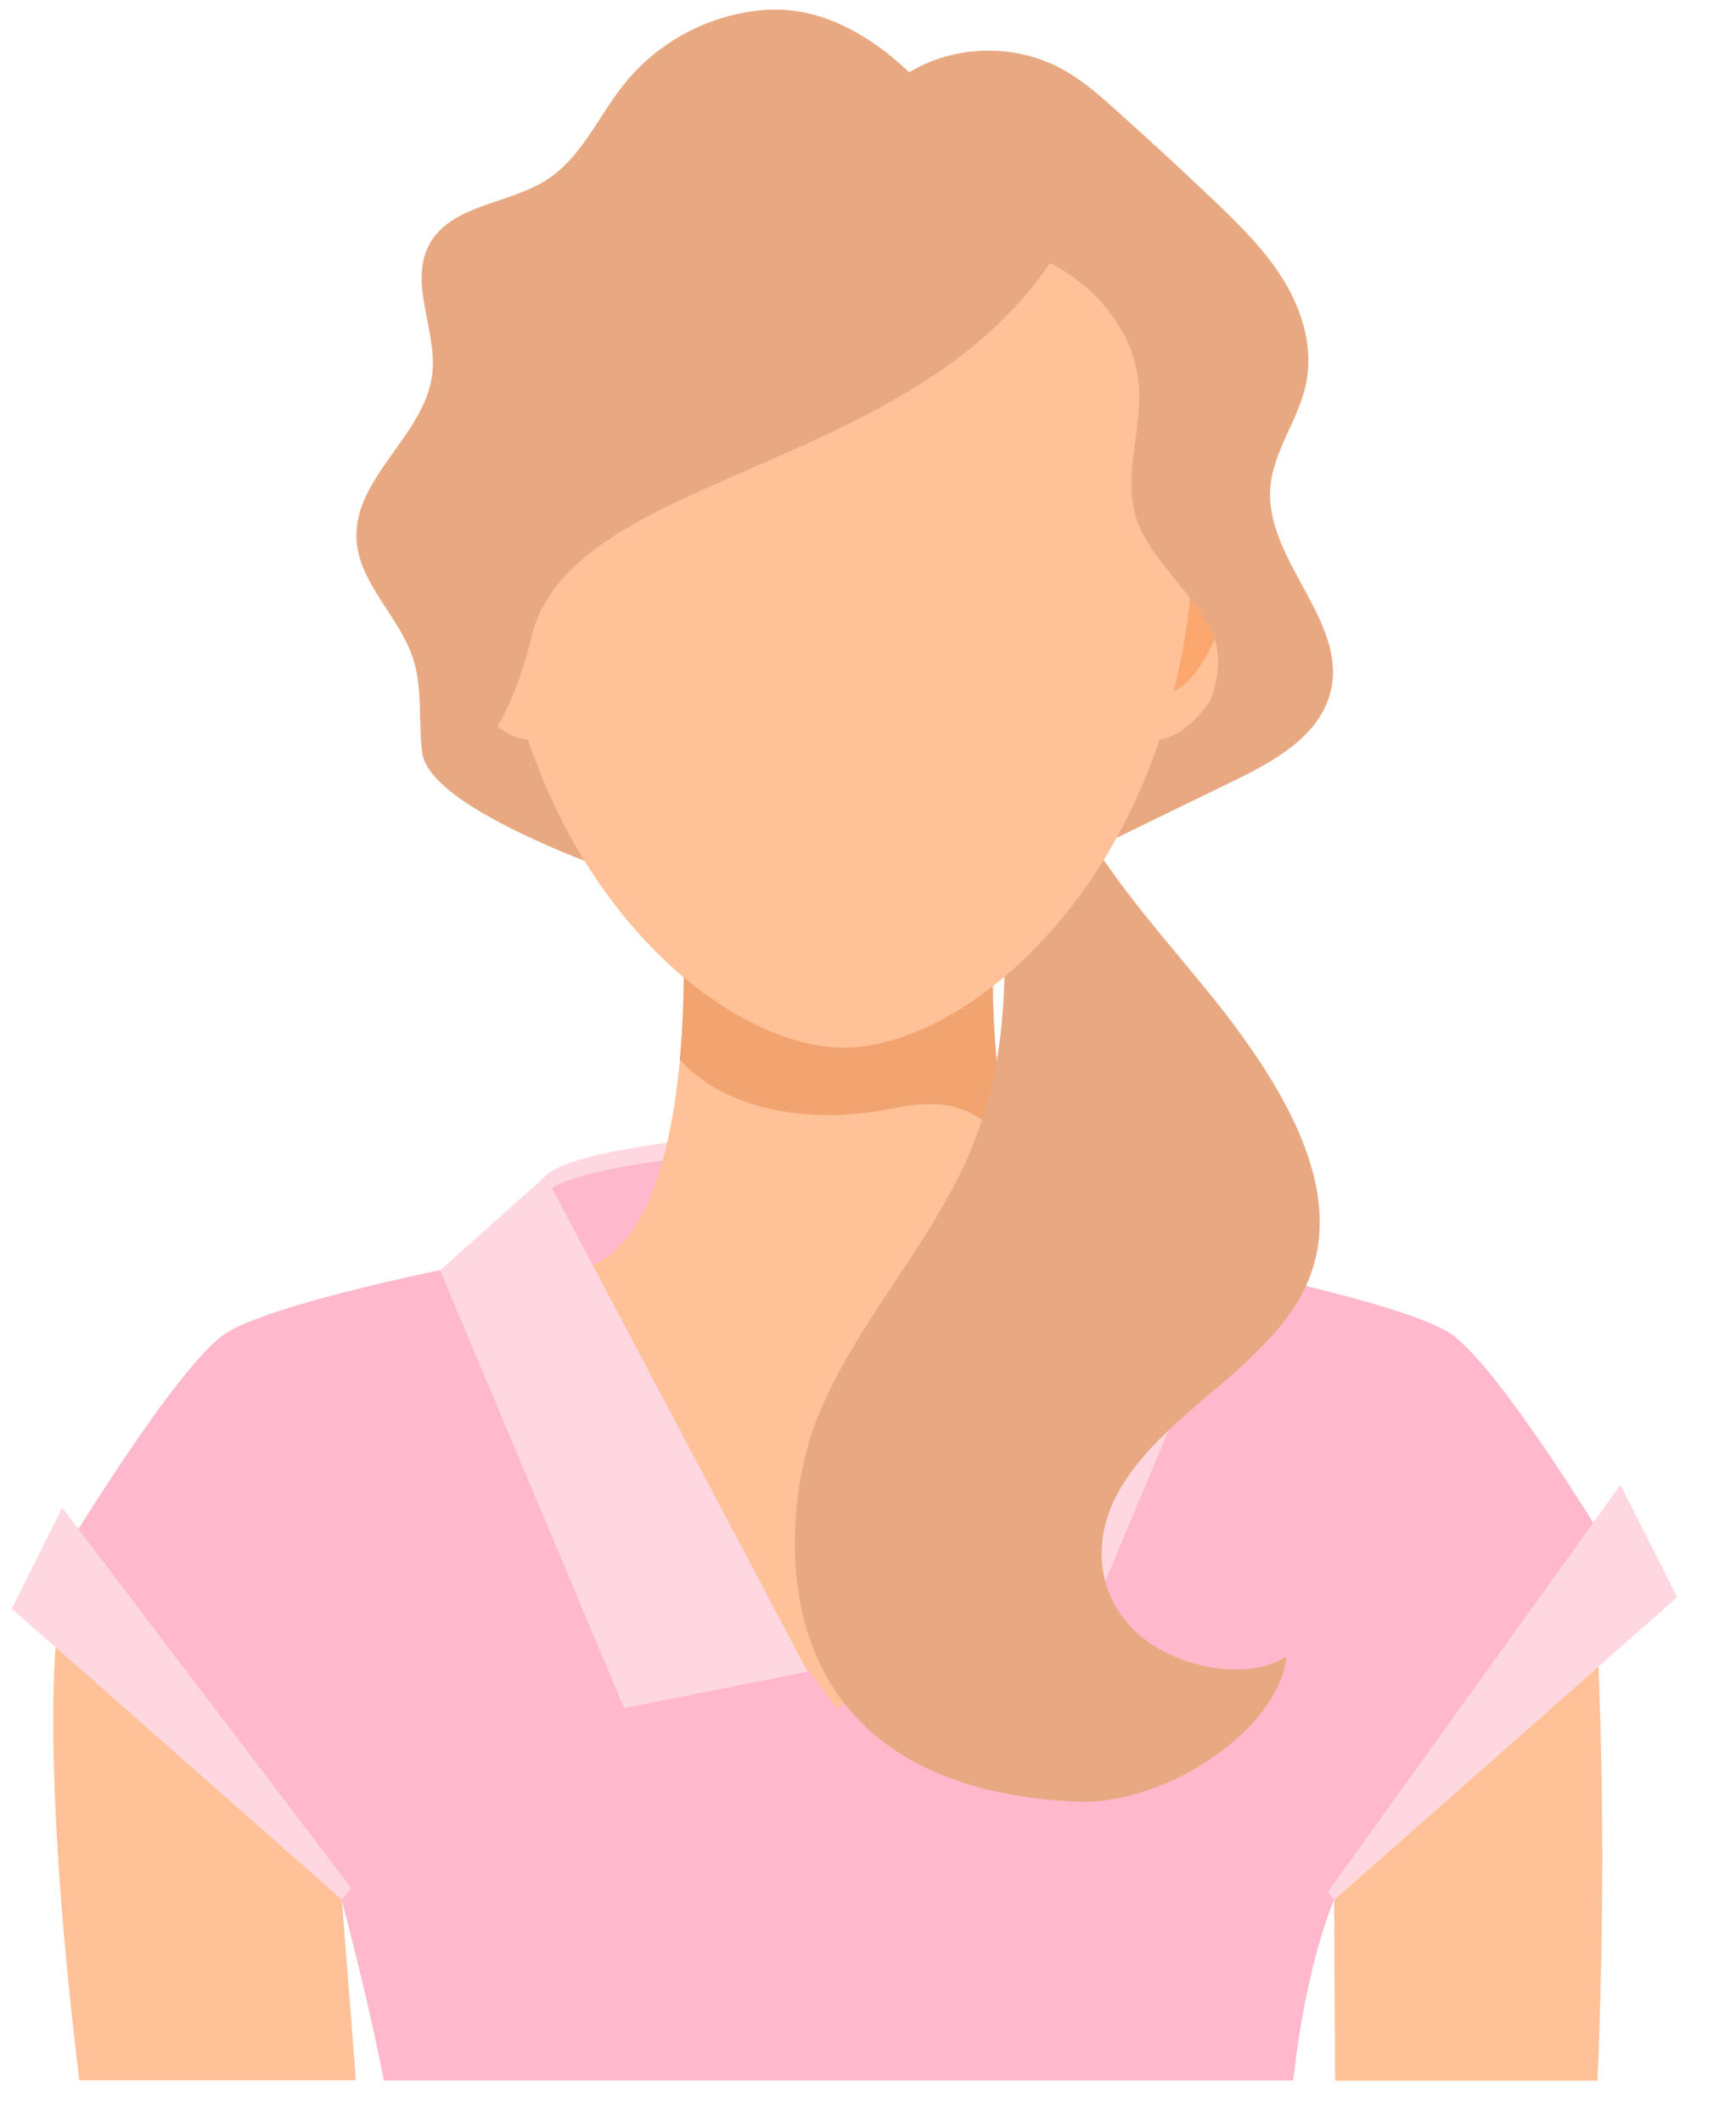 <svg width="27" height="33" viewBox="0 0 27 33" fill="none" xmlns="http://www.w3.org/2000/svg">
<path d="M17.48 18.211C16.716 17.722 13.039 17.527 13.039 17.527V20.088H17.771C17.771 20.088 18.248 18.699 17.484 18.211H17.48Z" fill="#FFD7E1"/>
<path d="M17.48 18.476C16.716 17.988 13.039 17.793 13.039 17.793V20.354H17.771C17.771 20.354 18.248 18.965 17.484 18.476H17.48Z" fill="#FFB8CC"/>
<path d="M8.59 18.211C9.354 17.722 13.031 17.527 13.031 17.527V20.088H8.299C8.299 20.088 7.822 18.699 8.586 18.211H8.59Z" fill="#FFD7E1"/>
<path d="M8.59 18.476C9.354 17.988 13.031 17.793 13.031 17.793V20.354H8.299C8.299 20.354 7.822 18.965 8.586 18.476H8.59Z" fill="#FFB8CC"/>
<path d="M6.278 32.216H19.784C20.07 31.166 20.434 30.203 20.893 28.991C21.5 27.275 25.515 24.835 23.443 21.838C22.198 20.037 17.965 20.537 16.606 19.53C15.246 18.52 15.448 14.574 15.448 14.574H10.625C10.625 14.574 10.827 18.52 9.467 19.53C8.108 20.541 3.876 20.041 2.63 21.838C0.554 24.835 4.574 27.275 5.18 28.991C5.635 30.203 6.003 31.166 6.289 32.216H6.278Z" fill="#FFC197"/>
<path d="M5.973 32.359H20.114C20.313 30.522 20.75 29.544 20.75 29.544L25.203 24.368C25.203 24.368 23.344 21.26 22.558 20.742C21.771 20.22 18.274 19.562 18.274 19.562L16.396 22.072L13.031 26.591L9.666 22.072L7.788 19.562C7.788 19.562 4.291 20.22 3.505 20.742C2.718 21.264 0.859 24.368 0.859 24.368L5.312 29.544C5.584 30.577 5.804 31.506 5.97 32.359H5.973Z" fill="#FFB8CC"/>
<path d="M13.895 17.238C12.443 17.532 11.183 17.183 10.573 16.477C10.669 15.449 10.625 14.574 10.625 14.574H15.448C15.448 14.574 15.36 16.323 15.702 17.789C15.147 17.216 14.728 17.069 13.898 17.238H13.895Z" fill="#F2A470"/>
<path d="M20.75 29.545L26.085 24.843L25.203 23.094L20.651 29.428L20.75 29.545Z" fill="#FFD7E1"/>
<path d="M8.486 18.293L6.844 19.759L9.706 26.567L12.561 26.001L8.486 18.293Z" fill="#FFD7E1"/>
<path d="M17.583 18.293L19.222 19.759L16.36 26.567L13.505 26.001L17.583 18.293Z" fill="#FFD7E1"/>
<path d="M5.316 29.548L0.184 25.022L0.966 23.449L5.467 29.372L5.316 29.548Z" fill="#FFD7E1"/>
<path d="M18.895 21.614C19.479 21.115 20.063 20.589 20.339 19.939C20.989 18.418 19.825 16.669 18.608 15.204C17.947 14.406 17.249 13.602 16.771 12.738C16.338 12.746 15.905 12.757 15.475 12.76C15.666 14.557 15.802 16.324 15.034 18.04C14.409 19.432 13.278 20.641 12.712 22.052C12.146 23.462 11.61 27.768 16.716 28.022C18.164 28.092 19.909 26.861 20.005 25.766C19.329 26.192 18.12 25.898 17.569 25.285C17.018 24.671 17.036 23.878 17.37 23.249C17.705 22.617 18.307 22.114 18.891 21.614H18.895Z" fill="#E8A982"/>
<path d="M13.652 14.838C13.652 14.838 17.337 13.045 19.181 12.149C19.824 11.837 20.537 11.44 20.699 10.742C20.952 9.651 19.67 8.703 19.758 7.582C19.802 7.013 20.199 6.524 20.313 5.966C20.427 5.422 20.262 4.849 19.971 4.371C19.685 3.897 19.28 3.501 18.88 3.119C18.38 2.641 17.87 2.174 17.355 1.711C17.091 1.473 16.819 1.237 16.507 1.068C15.779 0.675 14.846 0.697 14.141 1.124C13.524 0.539 12.756 0.095 11.907 0.154C11.058 0.212 10.243 0.639 9.71 1.304C9.306 1.807 9.045 2.45 8.501 2.799C7.902 3.181 7.01 3.181 6.675 3.806C6.356 4.408 6.8 5.139 6.723 5.815C6.613 6.767 5.5 7.424 5.544 8.38C5.577 9.074 6.212 9.585 6.425 10.246C6.576 10.709 6.506 11.212 6.565 11.697C6.727 13.097 13.659 14.838 13.659 14.838H13.652Z" fill="#E8A982"/>
<path d="M17.907 8.768C17.907 8.768 18.575 7.78 19.09 8.21C19.964 8.945 18.792 12.012 17.679 11.432L17.907 8.765V8.768Z" fill="#FFC197"/>
<path d="M18.097 8.966C18.097 8.966 18.557 8.337 18.909 8.613C19.508 9.079 18.457 11.284 17.939 10.659L18.097 8.966Z" fill="#FCA76D"/>
<path d="M8.299 8.768C8.299 8.768 7.631 7.78 7.116 8.21C6.242 8.945 7.414 12.012 8.527 11.432L8.299 8.765V8.768Z" fill="#FFC197"/>
<path d="M8.108 8.966C8.108 8.966 7.649 8.337 7.296 8.613C6.697 9.079 7.748 11.284 8.266 10.659L8.108 8.966Z" fill="#FCA76D"/>
<path d="M18.487 9.509C17.94 13.866 14.99 16.294 13.123 16.294C11.257 16.294 8.31 13.866 7.759 9.509C7.186 4.975 8.061 1.555 13.123 1.555C18.186 1.555 19.057 4.986 18.487 9.509Z" fill="#FFC197"/>
<path d="M14.097 1.48V1.469C8.527 0.396 7.41 5.61 6.977 6.26C4.912 9.342 7.006 9.342 7.436 11.741C7.781 11.33 8.064 10.727 8.266 9.904C8.887 7.358 14.101 7.388 16.331 4.092C17.124 4.496 17.657 5.231 17.712 6.003C17.767 6.756 17.407 7.546 17.745 8.244C18.057 8.894 18.818 9.482 18.924 10.059C19.027 10.636 18.715 11.22 18.388 11.679C19.648 11.679 20.218 10.316 19.652 8.538C19.215 7.156 19.85 1.296 14.097 1.473V1.48Z" fill="#E8A982"/>
<path d="M24.846 32.359C24.953 29.735 24.931 27.733 24.861 25.922L20.75 29.548L20.765 32.362H24.846V32.359Z" fill="#FFC197"/>
<path d="M5.536 32.359L5.316 29.545L0.863 25.617C0.746 27.3 0.933 29.912 1.234 32.355H5.536V32.359Z" fill="#FFC197"/>
</svg>
